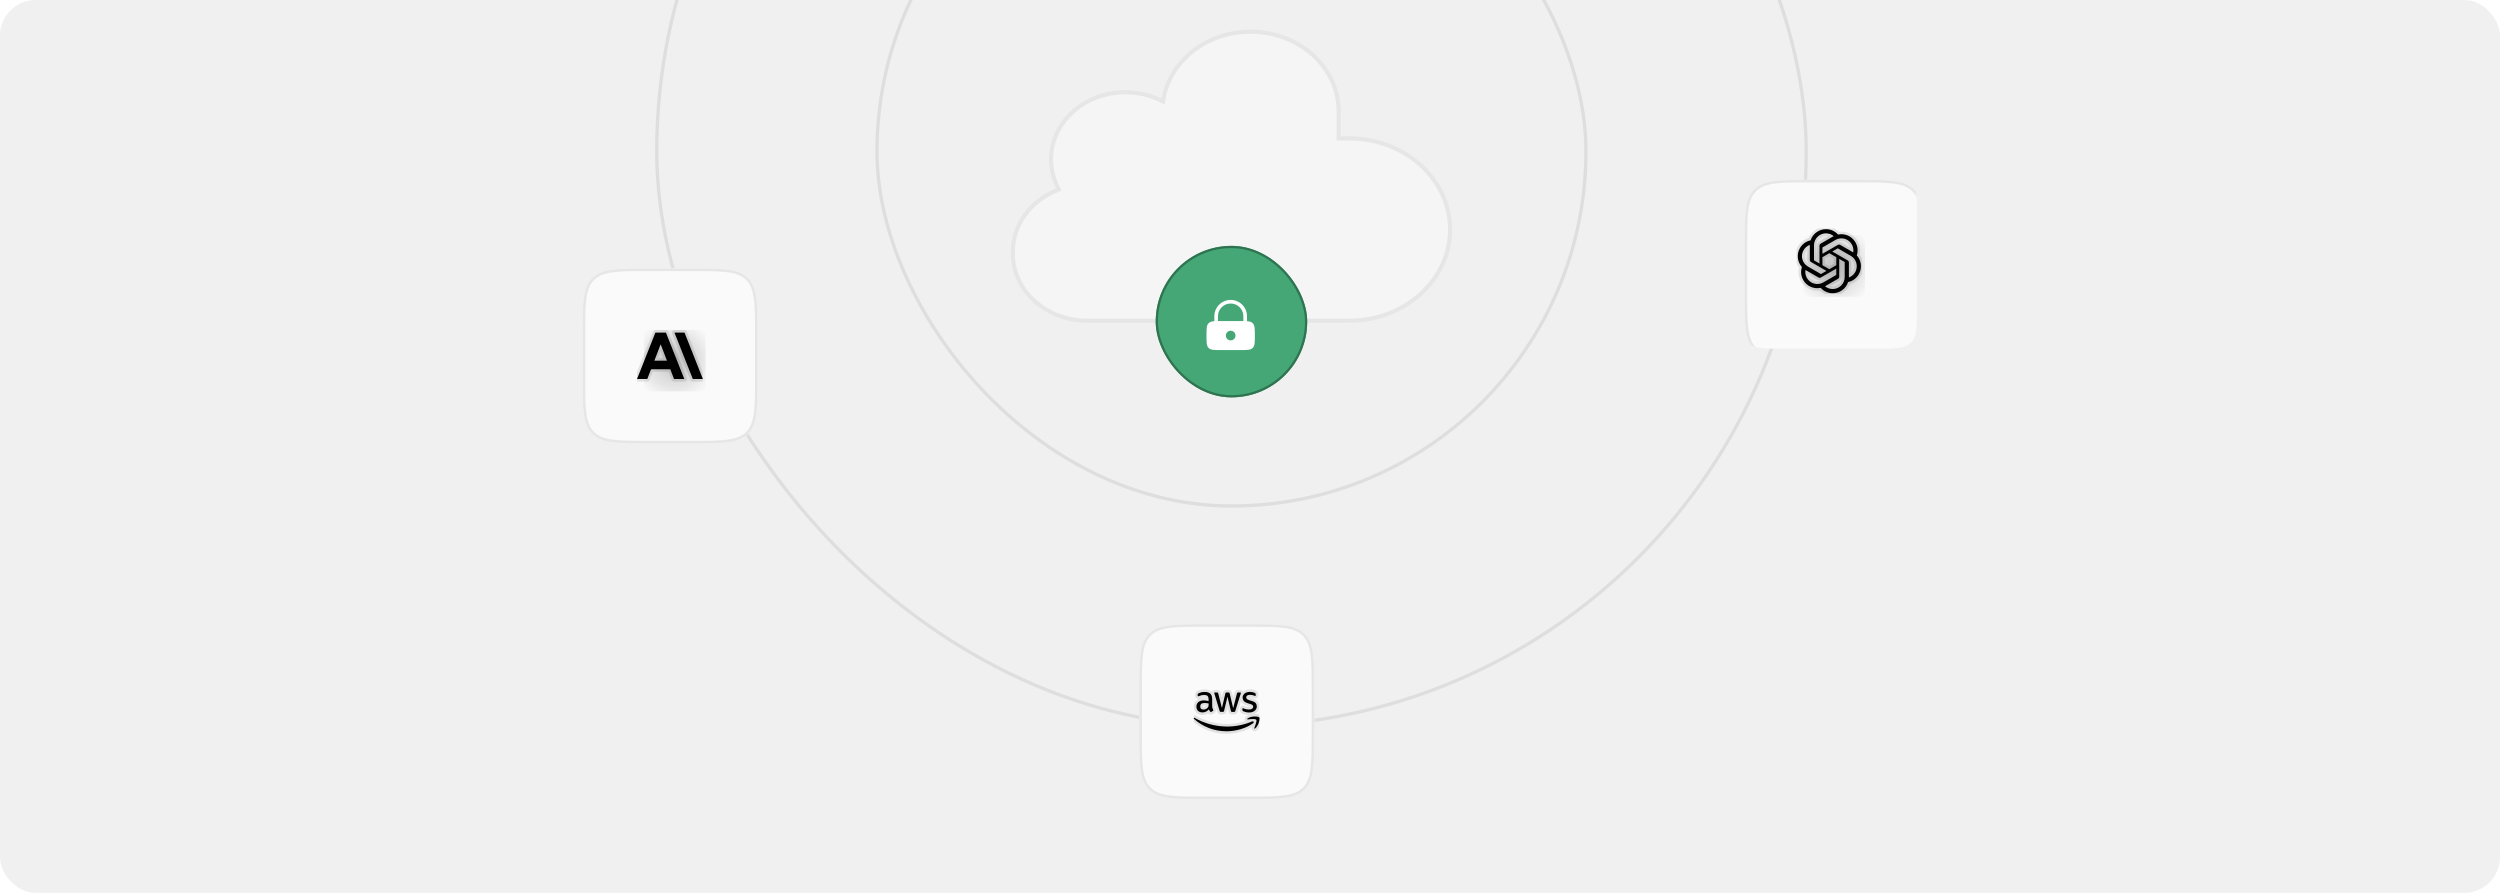 <svg width="1120" height="400" viewBox="0 0 1120 400" fill="none" xmlns="http://www.w3.org/2000/svg">
<g clip-path="url(#clip0_2764_4206)">
<rect width="1120" height="400" rx="16" fill="#F0F0F0"/>
<rect x="392.886" y="-90.931" width="317.614" height="317.614" rx="158.807" stroke="#DEDEDE" stroke-width="1.5"/>
<rect x="294.213" y="-189.604" width="514.961" height="514.961" rx="257.48" stroke="#DEDEDE" stroke-width="1.5"/>
<g filter="url(#filter0_d_2764_4206)">
<path d="M261 146.083C261 132.171 261 125.215 265.322 120.893C269.644 116.571 276.6 116.571 290.512 116.571H309.911C323.823 116.571 330.779 116.571 335.101 120.893C339.423 125.215 339.423 132.171 339.423 146.083V165.482C339.423 179.395 339.423 186.351 335.101 190.673C330.779 194.994 323.823 194.994 309.911 194.994H290.512C276.6 194.994 269.644 194.994 265.322 190.673C261 186.351 261 179.395 261 165.482V146.083Z" fill="#FAFAFA"/>
<path d="M261.595 146.083C261.595 139.11 261.596 133.941 262.13 129.971C262.661 126.019 263.711 123.346 265.743 121.314C267.775 119.282 270.448 118.233 274.4 117.701C278.369 117.168 283.539 117.166 290.512 117.166H309.911C316.884 117.166 322.054 117.168 326.023 117.701C329.976 118.233 332.648 119.282 334.68 121.314C336.712 123.346 337.762 126.019 338.293 129.971C338.827 133.941 338.828 139.11 338.828 146.083V165.482C338.828 172.455 338.827 177.625 338.293 181.595C337.762 185.547 336.712 188.22 334.68 190.252C332.648 192.284 329.976 193.333 326.023 193.864C322.054 194.398 316.884 194.399 309.911 194.399H290.512C283.539 194.399 278.369 194.398 274.4 193.864C270.448 193.333 267.775 192.284 265.743 190.252C263.711 188.22 262.661 185.547 262.13 181.595C261.596 177.625 261.595 172.455 261.595 165.482V146.083Z" stroke="#E6E6E6" stroke-width="1.19"/>
<g opacity="0.23" filter="url(#filter1_f_2764_4206)">
<rect x="288.544" y="144.116" width="27.545" height="27.545" fill="url(#paint0_radial_2764_4206)"/>
</g>
<g clip-path="url(#clip1_2764_4206)">
<path d="M306.661 145.308H302.146L310.38 166.112H314.895L306.661 145.308ZM293.617 145.308L285.383 166.112H289.987L291.671 161.743H300.285L301.969 166.112H306.572L298.339 145.308H293.617ZM293.16 157.879L295.978 150.57L298.795 157.88L293.16 157.879Z" fill="black"/>
<g style="mix-blend-mode:plus-lighter" opacity="0.1" filter="url(#filter2_f_2764_4206)">
<path d="M306.661 145.308H302.146L310.38 166.112H314.895L306.661 145.308ZM293.617 145.308L285.383 166.112H289.987L291.671 161.743H300.285L301.969 166.112H306.572L298.339 145.308H293.617ZM293.16 157.879L295.978 150.57L298.795 157.88L293.16 157.879Z" stroke="black" stroke-width="2.295" stroke-linecap="round" stroke-linejoin="round"/>
</g>
</g>
</g>
<g filter="url(#filter3_d_2764_4206)">
<path d="M510.376 305.448C510.376 291.536 510.376 284.58 514.698 280.258C519.02 275.936 525.976 275.936 539.888 275.936H559.288C573.2 275.936 580.156 275.936 584.478 280.258C588.8 284.58 588.8 291.536 588.8 305.448V324.847C588.8 338.76 588.8 345.716 584.478 350.038C580.156 354.359 573.2 354.359 559.288 354.359H539.889C525.976 354.359 519.02 354.359 514.698 350.038C510.376 345.716 510.376 338.76 510.376 324.847V305.448Z" fill="#FAFAFA"/>
<path d="M510.972 305.448C510.972 298.475 510.973 293.306 511.507 289.336C512.038 285.384 513.087 282.711 515.119 280.679C517.151 278.647 519.824 277.598 523.776 277.066C527.746 276.533 532.916 276.531 539.888 276.531H559.288C566.26 276.531 571.43 276.533 575.4 277.066C579.352 277.598 582.025 278.647 584.057 280.679C586.089 282.711 587.138 285.384 587.67 289.336C588.203 293.306 588.205 298.475 588.205 305.448V324.847C588.205 331.82 588.203 336.99 587.67 340.96C587.138 344.912 586.089 347.585 584.057 349.617C582.025 351.649 579.352 352.698 575.4 353.229C571.43 353.763 566.261 353.764 559.288 353.764H539.889C532.916 353.764 527.746 353.763 523.776 353.229C519.824 352.698 517.151 351.649 515.119 349.617C513.087 347.585 512.038 344.912 511.507 340.96C510.973 336.99 510.972 331.82 510.972 324.847V305.448Z" stroke="#E6E6E6" stroke-width="1.19"/>
<g clip-path="url(#clip2_2764_4206)">
<path d="M543.081 312.684C543.081 313.053 543.111 313.348 543.185 313.599C543.259 313.776 543.362 314.012 543.495 314.278C543.554 314.337 543.568 314.425 543.568 314.499C543.568 314.602 543.509 314.691 543.377 314.794L542.757 315.207C542.668 315.266 542.58 315.296 542.506 315.296C542.403 315.296 542.314 315.237 542.211 315.148C542.078 315.001 541.96 314.853 541.857 314.691C541.768 314.529 541.665 314.337 541.562 314.115C540.794 315.015 539.835 315.473 538.669 315.473C537.843 315.473 537.194 315.237 536.707 314.765C536.235 314.292 535.984 313.658 535.984 312.861C535.984 312.05 536.279 311.385 536.869 310.854C537.474 310.353 538.271 310.087 539.274 310.087C539.614 310.087 539.924 310.116 540.322 310.175C540.661 310.22 541.06 310.294 541.444 310.382V309.674C541.444 308.921 541.296 308.434 540.986 308.095C540.661 307.785 540.145 307.652 539.392 307.652C539.038 307.652 538.684 307.696 538.33 307.77C537.961 307.859 537.607 307.962 537.268 308.11C537.105 308.169 536.972 308.213 536.928 308.228C536.854 308.257 536.81 308.257 536.766 308.257C536.633 308.257 536.559 308.169 536.559 307.962V307.475C536.559 307.328 536.574 307.21 536.633 307.136C536.677 307.062 536.766 307.003 536.899 306.959C537.253 306.752 537.651 306.605 538.138 306.486C538.639 306.356 539.155 306.291 539.673 306.295C540.839 306.295 541.694 306.56 542.24 307.091C542.786 307.623 543.052 308.434 543.052 309.511V312.684H543.081ZM539.097 314.189C539.422 314.189 539.747 314.13 540.101 314.012C540.455 313.894 540.765 313.673 541.03 313.378C541.193 313.186 541.311 312.979 541.399 312.743C541.399 312.507 541.473 312.227 541.473 311.887V311.489C541.178 311.385 540.883 311.385 540.558 311.312C540.254 311.279 539.949 311.259 539.643 311.253C538.979 311.253 538.507 311.385 538.182 311.651C537.858 311.917 537.71 312.286 537.71 312.773C537.71 313.245 537.814 313.599 538.064 313.82C538.3 314.071 538.64 314.189 539.097 314.189ZM546.977 315.237C546.834 315.241 546.692 315.211 546.564 315.148C546.52 315.074 546.446 314.942 546.387 314.765L544.085 307.18C544.026 306.959 543.996 306.855 543.996 306.782C543.996 306.619 544.07 306.531 544.232 306.531H545.192C545.383 306.531 545.516 306.56 545.575 306.634C545.664 306.693 545.723 306.826 545.782 307.018L547.42 313.51L548.954 307.018C548.999 306.826 549.058 306.693 549.146 306.634C549.22 306.575 549.353 306.531 549.515 306.531H550.327C550.504 306.531 550.637 306.56 550.71 306.634C550.784 306.693 550.858 306.826 550.902 307.018L552.466 313.599L554.148 307.018C554.207 306.826 554.281 306.693 554.34 306.634C554.429 306.575 554.547 306.531 554.724 306.531H555.639C555.801 306.531 555.89 306.619 555.89 306.782C555.89 306.826 555.875 306.885 555.86 306.959C555.86 306.959 555.831 307.077 555.801 307.18L553.425 314.765C553.366 314.971 553.307 315.074 553.204 315.148C553.145 315.207 553.012 315.252 552.85 315.252H552.009C551.817 315.252 551.728 315.222 551.61 315.148C551.511 315.043 551.449 314.908 551.433 314.765L549.913 308.434L548.394 314.75C548.349 314.942 548.29 315.074 548.217 315.148C548.095 315.215 547.957 315.245 547.818 315.237H546.977ZM559.593 315.502C559.106 315.502 558.561 315.443 558.074 315.325C557.587 315.207 557.203 315.074 556.952 314.942C556.824 314.88 556.716 314.783 556.642 314.661C556.602 314.579 556.582 314.488 556.583 314.396V313.894C556.583 313.687 556.657 313.599 556.805 313.599H556.982C557.041 313.599 557.129 313.673 557.232 313.717C557.557 313.864 557.926 313.983 558.31 314.056C558.708 314.13 559.106 314.174 559.475 314.174C560.095 314.174 560.582 314.071 560.907 313.85C561.246 313.599 561.423 313.319 561.423 312.92C561.423 312.64 561.32 312.418 561.158 312.227C560.98 312.05 560.641 311.872 560.169 311.725L558.738 311.282C558.029 311.046 557.498 310.721 557.173 310.279C556.857 309.869 556.685 309.365 556.686 308.847C556.686 308.434 556.775 308.08 556.952 307.77C557.129 307.446 557.365 307.18 557.631 306.959C557.956 306.737 558.28 306.575 558.679 306.457C559.062 306.339 559.475 306.28 559.918 306.28C560.125 306.28 560.346 306.295 560.582 306.324C560.789 306.354 560.995 306.398 561.202 306.427C561.408 306.486 561.585 306.531 561.763 306.59C561.94 306.649 562.058 306.708 562.176 306.767C562.309 306.841 562.412 306.914 562.471 307.003C562.53 307.091 562.559 307.195 562.559 307.328V307.8C562.559 308.006 562.486 308.11 562.338 308.11C562.264 308.11 562.131 308.065 561.954 307.992C561.408 307.741 560.774 307.608 560.08 307.608C559.52 307.608 559.106 307.696 558.767 307.888C558.472 308.065 558.31 308.361 558.31 308.759C558.31 309.039 558.413 309.275 558.605 309.452C558.797 309.644 559.166 309.821 559.682 309.998L561.084 310.441C561.792 310.648 562.294 310.972 562.604 311.385C562.899 311.784 563.046 312.241 563.046 312.758C563.046 313.171 562.958 313.555 562.795 313.894C562.618 314.219 562.382 314.514 562.058 314.75C561.777 315.001 561.408 315.178 560.995 315.311C560.582 315.443 560.08 315.502 559.593 315.502ZM561.438 320.283C558.206 322.659 553.514 323.928 549.515 323.928C543.834 323.928 538.743 321.833 534.892 318.365C534.582 318.085 534.862 317.716 535.231 317.937C539.392 320.342 544.513 321.803 549.825 321.803C553.411 321.803 557.351 321.065 560.966 319.501C561.512 319.28 561.969 319.885 561.438 320.283ZM562.795 318.763C562.368 318.218 560.051 318.498 559.003 318.616C558.693 318.66 558.649 318.38 558.929 318.173C560.774 316.889 563.814 317.288 564.153 317.686C564.507 318.129 564.065 321.169 562.338 322.615C562.058 322.836 561.807 322.718 561.925 322.452C562.323 321.449 563.194 319.265 562.795 318.763Z" fill="black"/>
<g style="mix-blend-mode:plus-lighter" opacity="0.1" filter="url(#filter4_f_2764_4206)">
<path d="M543.081 312.684C543.081 313.053 543.111 313.348 543.185 313.599C543.259 313.776 543.362 314.012 543.495 314.278C543.554 314.337 543.568 314.425 543.568 314.499C543.568 314.602 543.509 314.691 543.377 314.794L542.757 315.207C542.668 315.266 542.58 315.296 542.506 315.296C542.403 315.296 542.314 315.237 542.211 315.148C542.078 315.001 541.96 314.853 541.857 314.691C541.768 314.529 541.665 314.337 541.562 314.115C540.794 315.015 539.835 315.473 538.669 315.473C537.843 315.473 537.194 315.237 536.707 314.765C536.235 314.292 535.984 313.658 535.984 312.861C535.984 312.05 536.279 311.385 536.869 310.854C537.474 310.353 538.271 310.087 539.274 310.087C539.614 310.087 539.924 310.116 540.322 310.175C540.661 310.22 541.06 310.294 541.444 310.382V309.674C541.444 308.921 541.296 308.434 540.986 308.095C540.661 307.785 540.145 307.652 539.392 307.652C539.038 307.652 538.684 307.696 538.33 307.77C537.961 307.859 537.607 307.962 537.268 308.11C537.105 308.169 536.972 308.213 536.928 308.228C536.854 308.257 536.81 308.257 536.766 308.257C536.633 308.257 536.559 308.169 536.559 307.962V307.475C536.559 307.328 536.574 307.21 536.633 307.136C536.677 307.062 536.766 307.003 536.899 306.959C537.253 306.752 537.651 306.605 538.138 306.486C538.639 306.356 539.155 306.291 539.673 306.295C540.839 306.295 541.694 306.56 542.24 307.091C542.786 307.623 543.052 308.434 543.052 309.511V312.684H543.081ZM539.097 314.189C539.422 314.189 539.747 314.13 540.101 314.012C540.455 313.894 540.765 313.673 541.03 313.378C541.193 313.186 541.311 312.979 541.399 312.743C541.399 312.507 541.473 312.227 541.473 311.887V311.489C541.178 311.385 540.883 311.385 540.558 311.312C540.254 311.279 539.949 311.259 539.643 311.253C538.979 311.253 538.507 311.385 538.182 311.651C537.858 311.917 537.71 312.286 537.71 312.773C537.71 313.245 537.814 313.599 538.064 313.82C538.3 314.071 538.64 314.189 539.097 314.189ZM546.977 315.237C546.834 315.241 546.692 315.211 546.564 315.148C546.52 315.074 546.446 314.942 546.387 314.765L544.085 307.18C544.026 306.959 543.996 306.855 543.996 306.782C543.996 306.619 544.07 306.531 544.232 306.531H545.192C545.383 306.531 545.516 306.56 545.575 306.634C545.664 306.693 545.723 306.826 545.782 307.018L547.42 313.51L548.954 307.018C548.999 306.826 549.058 306.693 549.146 306.634C549.22 306.575 549.353 306.531 549.515 306.531H550.327C550.504 306.531 550.637 306.56 550.71 306.634C550.784 306.693 550.858 306.826 550.902 307.018L552.466 313.599L554.148 307.018C554.207 306.826 554.281 306.693 554.34 306.634C554.429 306.575 554.547 306.531 554.724 306.531H555.639C555.801 306.531 555.89 306.619 555.89 306.782C555.89 306.826 555.875 306.885 555.86 306.959C555.86 306.959 555.831 307.077 555.801 307.18L553.425 314.765C553.366 314.971 553.307 315.074 553.204 315.148C553.145 315.207 553.012 315.252 552.85 315.252H552.009C551.817 315.252 551.728 315.222 551.61 315.148C551.511 315.043 551.449 314.908 551.433 314.765L549.913 308.434L548.394 314.75C548.349 314.942 548.29 315.074 548.217 315.148C548.095 315.215 547.957 315.245 547.818 315.237H546.977ZM559.593 315.502C559.106 315.502 558.561 315.443 558.074 315.325C557.587 315.207 557.203 315.074 556.952 314.942C556.824 314.88 556.716 314.783 556.642 314.661C556.602 314.579 556.582 314.488 556.583 314.396V313.894C556.583 313.687 556.657 313.599 556.805 313.599H556.982C557.041 313.599 557.129 313.673 557.232 313.717C557.557 313.864 557.926 313.983 558.31 314.056C558.708 314.13 559.106 314.174 559.475 314.174C560.095 314.174 560.582 314.071 560.907 313.85C561.246 313.599 561.423 313.319 561.423 312.92C561.423 312.64 561.32 312.418 561.158 312.227C560.98 312.05 560.641 311.872 560.169 311.725L558.738 311.282C558.029 311.046 557.498 310.721 557.173 310.279C556.857 309.869 556.685 309.365 556.686 308.847C556.686 308.434 556.775 308.08 556.952 307.77C557.129 307.446 557.365 307.18 557.631 306.959C557.956 306.737 558.28 306.575 558.679 306.457C559.062 306.339 559.475 306.28 559.918 306.28C560.125 306.28 560.346 306.295 560.582 306.324C560.789 306.354 560.995 306.398 561.202 306.427C561.408 306.486 561.585 306.531 561.763 306.59C561.94 306.649 562.058 306.708 562.176 306.767C562.309 306.841 562.412 306.914 562.471 307.003C562.53 307.091 562.559 307.195 562.559 307.328V307.8C562.559 308.006 562.486 308.11 562.338 308.11C562.264 308.11 562.131 308.065 561.954 307.992C561.408 307.741 560.774 307.608 560.08 307.608C559.52 307.608 559.106 307.696 558.767 307.888C558.472 308.065 558.31 308.361 558.31 308.759C558.31 309.039 558.413 309.275 558.605 309.452C558.797 309.644 559.166 309.821 559.682 309.998L561.084 310.441C561.792 310.648 562.294 310.972 562.604 311.385C562.899 311.784 563.046 312.241 563.046 312.758C563.046 313.171 562.958 313.555 562.795 313.894C562.618 314.219 562.382 314.514 562.058 314.75C561.777 315.001 561.408 315.178 560.995 315.311C560.582 315.443 560.08 315.502 559.593 315.502ZM561.438 320.283C558.206 322.659 553.514 323.928 549.515 323.928C543.834 323.928 538.743 321.833 534.892 318.365C534.582 318.085 534.862 317.716 535.231 317.937C539.392 320.342 544.513 321.803 549.825 321.803C553.411 321.803 557.351 321.065 560.966 319.501C561.512 319.28 561.969 319.885 561.438 320.283ZM562.795 318.763C562.368 318.218 560.051 318.498 559.003 318.616C558.693 318.66 558.649 318.38 558.929 318.173C560.774 316.889 563.814 317.288 564.153 317.686C564.507 318.129 564.065 321.169 562.338 322.615C562.058 322.836 561.807 322.718 561.925 322.452C562.323 321.449 563.194 319.265 562.795 318.763Z" stroke="black" stroke-width="2.295" stroke-linecap="round" stroke-linejoin="round"/>
</g>
</g>
</g>
<g filter="url(#filter5_bi_2764_4206)">
<g clip-path="url(#clip3_2764_4206)">
<g filter="url(#filter6_d_2764_4206)">
<path d="M781.559 105.211C781.559 91.299 781.559 84.343 785.881 80.021C790.203 75.699 797.159 75.699 811.071 75.699H832.385C846.297 75.699 853.254 75.699 857.575 80.021C861.897 84.343 861.897 91.299 861.897 105.211V126.525C861.897 140.438 861.897 147.394 857.575 151.716C853.254 156.038 846.297 156.038 832.385 156.038H811.071C797.159 156.038 790.203 156.038 785.881 151.716C781.559 147.394 781.559 140.438 781.559 126.525V105.211Z" fill="#FAFAFA"/>
<path d="M782.154 105.211C782.154 98.238 782.155 93.069 782.689 89.099C783.221 85.147 784.27 82.474 786.302 80.442C788.334 78.41 791.007 77.361 794.959 76.829C798.928 76.296 804.098 76.294 811.071 76.294H832.385C839.358 76.294 844.528 76.296 848.497 76.829C852.45 77.361 855.123 78.41 857.155 80.442C859.187 82.474 860.236 85.147 860.767 89.099C861.301 93.069 861.302 98.238 861.302 105.211V126.525C861.302 133.498 861.301 138.668 860.767 142.638C860.236 146.59 859.187 149.263 857.155 151.295C855.123 153.327 852.45 154.376 848.497 154.907C844.528 155.441 839.358 155.442 832.385 155.442H811.071C804.098 155.442 798.928 155.441 794.959 154.907C791.007 154.376 788.334 153.327 786.302 151.295C784.27 149.263 783.221 146.59 782.689 142.638C782.155 138.668 782.154 133.498 782.154 126.525V105.211Z" stroke="#E6E6E6" stroke-width="1.19"/>
</g>
<g opacity="0.23" filter="url(#filter7_f_2764_4206)">
<rect x="807.956" y="104.275" width="27.545" height="27.545" fill="url(#paint1_radial_2764_4206)"/>
</g>
<g clip-path="url(#clip4_2764_4206)">
<path d="M831.84 113.265C832.161 112.299 832.273 111.276 832.167 110.263C832.061 109.251 831.74 108.273 831.226 107.394C830.463 106.066 829.297 105.014 827.898 104.39C826.498 103.767 824.937 103.604 823.439 103.926C822.764 103.165 821.933 102.556 821.003 102.142C820.074 101.727 819.066 101.516 818.048 101.522C816.517 101.519 815.024 102.001 813.785 102.901C812.545 103.8 811.623 105.07 811.152 106.527C810.154 106.731 809.212 107.146 808.387 107.744C807.563 108.342 806.876 109.109 806.372 109.995C805.603 111.32 805.275 112.854 805.435 114.378C805.595 115.901 806.234 117.335 807.261 118.471C806.94 119.437 806.828 120.46 806.934 121.473C807.04 122.486 807.361 123.464 807.875 124.342C808.638 125.671 809.804 126.723 811.203 127.346C812.603 127.969 814.164 128.132 815.662 127.811C816.338 128.572 817.168 129.18 818.098 129.595C819.028 130.009 820.035 130.22 821.053 130.214C822.585 130.218 824.079 129.735 825.319 128.835C826.559 127.935 827.481 126.664 827.952 125.206C828.949 125.002 829.892 124.587 830.716 123.989C831.54 123.391 832.227 122.623 832.731 121.738C833.499 120.414 833.826 118.879 833.666 117.356C833.506 115.833 832.866 114.401 831.84 113.265ZM821.055 128.34C819.797 128.342 818.579 127.901 817.613 127.095C817.657 127.072 817.734 127.03 817.783 126.999L823.496 123.7C823.639 123.618 823.759 123.5 823.841 123.357C823.924 123.214 823.967 123.051 823.966 122.886V114.831L826.38 116.226C826.393 116.232 826.404 116.241 826.412 116.253C826.42 116.264 826.426 116.278 826.427 116.292V122.962C826.426 124.387 825.859 125.753 824.852 126.761C823.845 127.769 822.479 128.336 821.055 128.339L821.055 128.34ZM809.502 123.405C808.872 122.316 808.645 121.041 808.861 119.802C808.904 119.828 808.977 119.873 809.031 119.903L814.744 123.202C814.886 123.286 815.048 123.329 815.213 123.329C815.378 123.329 815.54 123.286 815.682 123.202L822.657 119.175V121.964C822.658 121.979 822.655 121.993 822.649 122.006C822.643 122.019 822.634 122.03 822.623 122.038L816.848 125.373C815.612 126.085 814.145 126.277 812.768 125.908C811.391 125.539 810.216 124.639 809.502 123.405ZM808 110.934C808.627 109.843 809.618 109.009 810.799 108.576C810.799 108.624 810.796 108.712 810.796 108.772V115.372C810.795 115.537 810.838 115.699 810.921 115.842C811.003 115.985 811.122 116.103 811.265 116.184L818.24 120.211L815.825 121.606C815.814 121.614 815.8 121.618 815.785 121.62C815.771 121.621 815.757 121.619 815.744 121.613L809.967 118.276C808.734 117.562 807.834 116.388 807.465 115.011C807.097 113.635 807.289 112.169 808 110.934ZM827.839 115.551L820.864 111.523L823.279 110.129C823.291 110.122 823.305 110.117 823.319 110.116C823.333 110.114 823.347 110.117 823.36 110.122L829.136 113.456C830.021 113.967 830.742 114.72 831.214 115.626C831.687 116.532 831.892 117.554 831.804 118.572C831.717 119.59 831.342 120.563 830.722 121.375C830.102 122.188 829.264 122.807 828.305 123.16V116.363C828.307 116.198 828.264 116.036 828.182 115.894C828.1 115.751 827.982 115.633 827.839 115.551ZM830.242 111.933C830.2 111.907 830.126 111.862 830.073 111.832L824.359 108.533C824.217 108.45 824.055 108.406 823.89 108.406C823.725 108.406 823.564 108.45 823.421 108.533L816.447 112.56V109.771C816.446 109.757 816.449 109.742 816.455 109.729C816.461 109.717 816.47 109.705 816.481 109.697L822.255 106.365C823.14 105.855 824.152 105.607 825.173 105.65C826.193 105.694 827.18 106.027 828.018 106.612C828.856 107.196 829.51 108.007 829.904 108.949C830.298 109.892 830.415 110.927 830.242 111.933ZM815.133 116.904L812.718 115.509C812.705 115.503 812.695 115.494 812.687 115.482C812.678 115.471 812.673 115.457 812.671 115.443V108.773C812.672 107.752 812.964 106.751 813.513 105.89C814.061 105.028 814.844 104.34 815.769 103.907C816.694 103.474 817.723 103.313 818.736 103.444C819.749 103.574 820.704 103.991 821.489 104.644C821.432 104.675 821.376 104.707 821.32 104.74L815.607 108.04C815.463 108.121 815.344 108.24 815.262 108.382C815.18 108.525 815.137 108.687 815.138 108.852L815.133 116.904ZM816.445 114.075L819.551 112.281L822.659 114.075V117.661L819.552 119.455L816.445 117.661V114.075Z" fill="black"/>
<g style="mix-blend-mode:plus-lighter" opacity="0.1" filter="url(#filter8_f_2764_4206)">
<path d="M831.84 113.265C832.161 112.299 832.273 111.276 832.167 110.263C832.061 109.251 831.74 108.273 831.226 107.394C830.463 106.066 829.297 105.014 827.898 104.39C826.498 103.767 824.937 103.604 823.439 103.926C822.764 103.165 821.933 102.556 821.003 102.142C820.074 101.727 819.066 101.516 818.048 101.522C816.517 101.519 815.024 102.001 813.785 102.901C812.545 103.8 811.623 105.07 811.152 106.527C810.154 106.731 809.212 107.146 808.387 107.744C807.563 108.342 806.876 109.109 806.372 109.995C805.603 111.32 805.275 112.854 805.435 114.378C805.595 115.901 806.234 117.335 807.261 118.471C806.94 119.437 806.828 120.46 806.934 121.473C807.04 122.486 807.361 123.464 807.875 124.342C808.638 125.671 809.804 126.723 811.203 127.346C812.603 127.969 814.164 128.132 815.662 127.811C816.338 128.572 817.168 129.18 818.098 129.595C819.028 130.009 820.035 130.22 821.053 130.214C822.585 130.218 824.079 129.735 825.319 128.835C826.559 127.935 827.481 126.664 827.952 125.206C828.949 125.002 829.892 124.587 830.716 123.989C831.54 123.391 832.227 122.623 832.731 121.738C833.499 120.414 833.826 118.879 833.666 117.356C833.506 115.833 832.866 114.401 831.84 113.265ZM821.055 128.34C819.797 128.342 818.579 127.901 817.613 127.095C817.657 127.072 817.734 127.03 817.783 126.999L823.496 123.7C823.639 123.618 823.759 123.5 823.841 123.357C823.924 123.214 823.967 123.051 823.966 122.886V114.831L826.38 116.226C826.393 116.232 826.404 116.241 826.412 116.253C826.42 116.264 826.426 116.278 826.427 116.292V122.962C826.426 124.387 825.859 125.753 824.852 126.761C823.845 127.769 822.479 128.336 821.055 128.339L821.055 128.34ZM809.502 123.405C808.872 122.316 808.645 121.041 808.861 119.802C808.904 119.828 808.977 119.873 809.031 119.903L814.744 123.202C814.886 123.286 815.048 123.329 815.213 123.329C815.378 123.329 815.54 123.286 815.682 123.202L822.657 119.175V121.964C822.658 121.979 822.655 121.993 822.649 122.006C822.643 122.019 822.634 122.03 822.623 122.038L816.848 125.373C815.612 126.085 814.145 126.277 812.768 125.908C811.391 125.539 810.216 124.639 809.502 123.405ZM808 110.934C808.627 109.843 809.618 109.009 810.799 108.576C810.799 108.624 810.796 108.712 810.796 108.772V115.372C810.795 115.537 810.838 115.699 810.921 115.842C811.003 115.985 811.122 116.103 811.265 116.184L818.24 120.211L815.825 121.606C815.814 121.614 815.8 121.618 815.785 121.62C815.771 121.621 815.757 121.619 815.744 121.613L809.967 118.276C808.734 117.562 807.834 116.388 807.465 115.011C807.097 113.635 807.289 112.169 808 110.934ZM827.839 115.551L820.864 111.523L823.279 110.129C823.291 110.122 823.305 110.117 823.319 110.116C823.333 110.114 823.347 110.117 823.36 110.122L829.136 113.456C830.021 113.967 830.742 114.72 831.214 115.626C831.687 116.532 831.892 117.554 831.804 118.572C831.717 119.59 831.342 120.563 830.722 121.375C830.102 122.188 829.264 122.807 828.305 123.16V116.363C828.307 116.198 828.264 116.036 828.182 115.894C828.1 115.751 827.982 115.633 827.839 115.551ZM830.242 111.933C830.2 111.907 830.126 111.862 830.073 111.832L824.359 108.533C824.217 108.45 824.055 108.406 823.89 108.406C823.725 108.406 823.564 108.45 823.421 108.533L816.447 112.56V109.771C816.446 109.757 816.449 109.742 816.455 109.729C816.461 109.717 816.47 109.705 816.481 109.697L822.255 106.365C823.14 105.855 824.152 105.607 825.173 105.65C826.193 105.694 827.18 106.027 828.018 106.612C828.856 107.196 829.51 108.007 829.904 108.949C830.298 109.892 830.415 110.927 830.242 111.933ZM815.133 116.904L812.718 115.509C812.705 115.503 812.695 115.494 812.687 115.482C812.678 115.471 812.673 115.457 812.671 115.443V108.773C812.672 107.752 812.964 106.751 813.513 105.89C814.061 105.028 814.844 104.34 815.769 103.907C816.694 103.474 817.723 103.313 818.736 103.444C819.749 103.574 820.704 103.991 821.489 104.644C821.432 104.675 821.376 104.707 821.32 104.74L815.607 108.04C815.463 108.121 815.344 108.24 815.262 108.382C815.18 108.525 815.137 108.687 815.138 108.852L815.133 116.904ZM816.445 114.075L819.551 112.281L822.659 114.075V117.661L819.552 119.455L816.445 117.661V114.075Z" stroke="black" stroke-width="2.295" stroke-linecap="round" stroke-linejoin="round"/>
</g>
</g>
</g>
</g>
<path d="M519.946 44.916L521.047 45.452L521.259 44.246C524.236 27.282 540.5 14.201 560.249 14.201C582.141 14.201 599.729 30.258 599.729 49.879V61.074V61.996H600.651H604.453C629.495 61.996 649.636 80.367 649.636 102.841C649.636 125.315 629.495 143.685 604.453 143.685H487.051C468.572 143.685 453.75 130.134 453.75 113.605C453.75 113.466 453.751 113.327 453.754 113.189L453.754 113.175L453.754 113.161C453.751 113.022 453.75 112.883 453.75 112.744C453.75 100.555 461.792 90.002 473.441 85.283L474.375 84.905L473.916 84.009C471.955 80.174 470.862 75.907 470.862 71.408C470.862 54.879 485.683 41.328 504.162 41.328C509.878 41.328 515.252 42.629 519.946 44.916Z" fill="#F5F5F5" stroke="#E6E6E6" stroke-width="1.845"/>
<g filter="url(#filter9_ddii_2764_4206)">
<rect x="517.755" y="112.145" width="67.878" height="67.878" rx="33.939" fill="#44A775"/>
<rect x="518.255" y="112.645" width="66.878" height="66.878" rx="33.439" stroke="#2F7350"/>
</g>
<path fill-rule="evenodd" clip-rule="evenodd" d="M544.025 143.894V141.667C544.025 139.728 544.796 137.868 546.167 136.496C547.539 135.125 549.399 134.354 551.339 134.354C553.278 134.354 555.138 135.125 556.51 136.496C557.881 137.868 558.652 139.728 558.652 141.667V143.894C559.86 143.984 560.645 144.211 561.22 144.786C562.173 145.738 562.173 147.271 562.173 150.335C562.173 153.399 562.173 154.932 561.22 155.883C560.269 156.835 558.736 156.835 555.672 156.835H547.005C543.941 156.835 542.408 156.835 541.457 155.883C540.504 154.932 540.504 153.399 540.504 150.335C540.504 147.271 540.504 145.738 541.457 144.786C542.031 144.211 542.817 143.984 544.025 143.894ZM545.651 141.667C545.651 140.159 546.25 138.712 547.317 137.645C548.383 136.579 549.83 135.979 551.339 135.979C552.847 135.979 554.294 136.579 555.361 137.645C556.427 138.712 557.026 140.159 557.026 141.667V143.838C556.612 143.835 556.16 143.833 555.672 143.834H547.005C546.516 143.833 546.064 143.835 545.651 143.838V141.667ZM553.505 150.335C553.505 150.909 553.277 151.46 552.871 151.867C552.464 152.273 551.913 152.501 551.339 152.501C550.764 152.501 550.213 152.273 549.806 151.867C549.4 151.46 549.172 150.909 549.172 150.335C549.172 149.76 549.4 149.209 549.806 148.802C550.213 148.396 550.764 148.168 551.339 148.168C551.913 148.168 552.464 148.396 552.871 148.802C553.277 149.209 553.505 149.76 553.505 150.335Z" fill="white"/>
</g>
<defs>
<filter id="filter0_d_2764_4206" x="251.777" y="111.038" width="96.868" height="96.868" filterUnits="userSpaceOnUse" color-interpolation-filters="sRGB">
<feFlood flood-opacity="0" result="BackgroundImageFix"/>
<feColorMatrix in="SourceAlpha" type="matrix" values="0 0 0 0 0 0 0 0 0 0 0 0 0 0 0 0 0 0 127 0" result="hardAlpha"/>
<feMorphology radius="5.534" operator="erode" in="SourceAlpha" result="effect1_dropShadow_2764_4206"/>
<feOffset dy="3.689"/>
<feGaussianBlur stdDeviation="7.378"/>
<feComposite in2="hardAlpha" operator="out"/>
<feColorMatrix type="matrix" values="0 0 0 0 0 0 0 0 0 0 0 0 0 0 0 0 0 0 0.05 0"/>
<feBlend mode="normal" in2="BackgroundImageFix" result="effect1_dropShadow_2764_4206"/>
<feBlend mode="normal" in="SourceGraphic" in2="effect1_dropShadow_2764_4206" result="shape"/>
</filter>
<filter id="filter1_f_2764_4206" x="270.181" y="125.753" width="64.27" height="64.271" filterUnits="userSpaceOnUse" color-interpolation-filters="sRGB">
<feFlood flood-opacity="0" result="BackgroundImageFix"/>
<feBlend mode="normal" in="SourceGraphic" in2="BackgroundImageFix" result="shape"/>
<feGaussianBlur stdDeviation="9.182" result="effect1_foregroundBlur_2764_4206"/>
</filter>
<filter id="filter2_f_2764_4206" x="282.76" y="142.685" width="34.758" height="26.05" filterUnits="userSpaceOnUse" color-interpolation-filters="sRGB">
<feFlood flood-opacity="0" result="BackgroundImageFix"/>
<feBlend mode="normal" in="SourceGraphic" in2="BackgroundImageFix" result="shape"/>
<feGaussianBlur stdDeviation="0.738" result="effect1_foregroundBlur_2764_4206"/>
</filter>
<filter id="filter3_d_2764_4206" x="501.154" y="270.403" width="96.868" height="96.868" filterUnits="userSpaceOnUse" color-interpolation-filters="sRGB">
<feFlood flood-opacity="0" result="BackgroundImageFix"/>
<feColorMatrix in="SourceAlpha" type="matrix" values="0 0 0 0 0 0 0 0 0 0 0 0 0 0 0 0 0 0 127 0" result="hardAlpha"/>
<feMorphology radius="5.534" operator="erode" in="SourceAlpha" result="effect1_dropShadow_2764_4206"/>
<feOffset dy="3.689"/>
<feGaussianBlur stdDeviation="7.378"/>
<feComposite in2="hardAlpha" operator="out"/>
<feColorMatrix type="matrix" values="0 0 0 0 0 0 0 0 0 0 0 0 0 0 0 0 0 0 0.05 0"/>
<feBlend mode="normal" in2="BackgroundImageFix" result="effect1_dropShadow_2764_4206"/>
<feBlend mode="normal" in="SourceGraphic" in2="effect1_dropShadow_2764_4206" result="shape"/>
</filter>
<filter id="filter4_f_2764_4206" x="532.132" y="303.657" width="34.758" height="22.895" filterUnits="userSpaceOnUse" color-interpolation-filters="sRGB">
<feFlood flood-opacity="0" result="BackgroundImageFix"/>
<feBlend mode="normal" in="SourceGraphic" in2="BackgroundImageFix" result="shape"/>
<feGaussianBlur stdDeviation="0.738" result="effect1_foregroundBlur_2764_4206"/>
</filter>
<filter id="filter5_bi_2764_4206" x="771.23" y="67.549" width="96.786" height="96.786" filterUnits="userSpaceOnUse" color-interpolation-filters="sRGB">
<feFlood flood-opacity="0" result="BackgroundImageFix"/>
<feGaussianBlur in="BackgroundImageFix" stdDeviation="4.591"/>
<feComposite in2="SourceAlpha" operator="in" result="effect1_backgroundBlur_2764_4206"/>
<feBlend mode="normal" in="SourceGraphic" in2="effect1_backgroundBlur_2764_4206" result="shape"/>
<feColorMatrix in="SourceAlpha" type="matrix" values="0 0 0 0 0 0 0 0 0 0 0 0 0 0 0 0 0 0 127 0" result="hardAlpha"/>
<feMorphology radius="1.148" operator="dilate" in="SourceAlpha" result="effect2_innerShadow_2764_4206"/>
<feOffset dy="1.148"/>
<feGaussianBlur stdDeviation="4.591"/>
<feComposite in2="hardAlpha" operator="arithmetic" k2="-1" k3="1"/>
<feColorMatrix type="matrix" values="0 0 0 0 1 0 0 0 0 1 0 0 0 0 1 0 0 0 0.07 0"/>
<feBlend mode="normal" in2="shape" result="effect2_innerShadow_2764_4206"/>
</filter>
<filter id="filter6_d_2764_4206" x="772.337" y="70.166" width="98.783" height="98.783" filterUnits="userSpaceOnUse" color-interpolation-filters="sRGB">
<feFlood flood-opacity="0" result="BackgroundImageFix"/>
<feColorMatrix in="SourceAlpha" type="matrix" values="0 0 0 0 0 0 0 0 0 0 0 0 0 0 0 0 0 0 127 0" result="hardAlpha"/>
<feMorphology radius="5.534" operator="erode" in="SourceAlpha" result="effect1_dropShadow_2764_4206"/>
<feOffset dy="3.689"/>
<feGaussianBlur stdDeviation="7.378"/>
<feComposite in2="hardAlpha" operator="out"/>
<feColorMatrix type="matrix" values="0 0 0 0 0 0 0 0 0 0 0 0 0 0 0 0 0 0 0.05 0"/>
<feBlend mode="normal" in2="BackgroundImageFix" result="effect1_dropShadow_2764_4206"/>
<feBlend mode="normal" in="SourceGraphic" in2="effect1_dropShadow_2764_4206" result="shape"/>
</filter>
<filter id="filter7_f_2764_4206" x="789.593" y="85.912" width="64.27" height="64.271" filterUnits="userSpaceOnUse" color-interpolation-filters="sRGB">
<feFlood flood-opacity="0" result="BackgroundImageFix"/>
<feBlend mode="normal" in="SourceGraphic" in2="BackgroundImageFix" result="shape"/>
<feGaussianBlur stdDeviation="9.182" result="effect1_foregroundBlur_2764_4206"/>
</filter>
<filter id="filter8_f_2764_4206" x="802.772" y="98.899" width="33.557" height="33.938" filterUnits="userSpaceOnUse" color-interpolation-filters="sRGB">
<feFlood flood-opacity="0" result="BackgroundImageFix"/>
<feBlend mode="normal" in="SourceGraphic" in2="BackgroundImageFix" result="shape"/>
<feGaussianBlur stdDeviation="0.738" result="effect1_foregroundBlur_2764_4206"/>
</filter>
<filter id="filter9_ddii_2764_4206" x="512.755" y="107.145" width="77.877" height="77.878" filterUnits="userSpaceOnUse" color-interpolation-filters="sRGB">
<feFlood flood-opacity="0" result="BackgroundImageFix"/>
<feColorMatrix in="SourceAlpha" type="matrix" values="0 0 0 0 0 0 0 0 0 0 0 0 0 0 0 0 0 0 127 0" result="hardAlpha"/>
<feMorphology radius="3" operator="dilate" in="SourceAlpha" result="effect1_dropShadow_2764_4206"/>
<feOffset/>
<feComposite in2="hardAlpha" operator="out"/>
<feColorMatrix type="matrix" values="0 0 0 0 0 0 0 0 0 0 0 0 0 0 0 0 0 0 0.04 0"/>
<feBlend mode="normal" in2="BackgroundImageFix" result="effect1_dropShadow_2764_4206"/>
<feColorMatrix in="SourceAlpha" type="matrix" values="0 0 0 0 0 0 0 0 0 0 0 0 0 0 0 0 0 0 127 0" result="hardAlpha"/>
<feMorphology radius="1" operator="erode" in="SourceAlpha" result="effect2_dropShadow_2764_4206"/>
<feOffset/>
<feGaussianBlur stdDeviation="3"/>
<feComposite in2="hardAlpha" operator="out"/>
<feColorMatrix type="matrix" values="0 0 0 0 0 0 0 0 0 0 0 0 0 0 0 0 0 0 0.45 0"/>
<feBlend mode="normal" in2="effect1_dropShadow_2764_4206" result="effect2_dropShadow_2764_4206"/>
<feBlend mode="normal" in="SourceGraphic" in2="effect2_dropShadow_2764_4206" result="shape"/>
<feColorMatrix in="SourceAlpha" type="matrix" values="0 0 0 0 0 0 0 0 0 0 0 0 0 0 0 0 0 0 127 0" result="hardAlpha"/>
<feMorphology radius="2" operator="erode" in="SourceAlpha" result="effect3_innerShadow_2764_4206"/>
<feOffset/>
<feComposite in2="hardAlpha" operator="arithmetic" k2="-1" k3="1"/>
<feColorMatrix type="matrix" values="0 0 0 0 1 0 0 0 0 1 0 0 0 0 1 0 0 0 0.25 0"/>
<feBlend mode="normal" in2="shape" result="effect3_innerShadow_2764_4206"/>
<feColorMatrix in="SourceAlpha" type="matrix" values="0 0 0 0 0 0 0 0 0 0 0 0 0 0 0 0 0 0 127 0" result="hardAlpha"/>
<feOffset dy="-2"/>
<feComposite in2="hardAlpha" operator="arithmetic" k2="-1" k3="1"/>
<feColorMatrix type="matrix" values="0 0 0 0 0 0 0 0 0 0 0 0 0 0 0 0 0 0 0.3 0"/>
<feBlend mode="normal" in2="effect3_innerShadow_2764_4206" result="effect4_innerShadow_2764_4206"/>
</filter>
<radialGradient id="paint0_radial_2764_4206" cx="0" cy="0" r="1" gradientUnits="userSpaceOnUse" gradientTransform="translate(302.316 157.888) rotate(52.431) scale(18.823)">
<stop/>
<stop offset="1" stop-opacity="0"/>
</radialGradient>
<radialGradient id="paint1_radial_2764_4206" cx="0" cy="0" r="1" gradientUnits="userSpaceOnUse" gradientTransform="translate(821.728 118.047) rotate(52.431) scale(18.823)">
<stop/>
<stop offset="1" stop-opacity="0"/>
</radialGradient>
<clipPath id="clip0_2764_4206">
<rect width="1120" height="400" rx="16" fill="white"/>
</clipPath>
<clipPath id="clip1_2764_4206">
<rect width="29.512" height="29.512" fill="white" transform="translate(285.383 140.954)"/>
</clipPath>
<clipPath id="clip2_2764_4206">
<rect width="29.512" height="29.512" fill="white" transform="translate(534.759 300.319)"/>
</clipPath>
<clipPath id="clip3_2764_4206">
<path d="M780.412 95.093C780.412 86.437 780.412 82.109 783.101 79.419C785.79 76.73 790.118 76.73 798.775 76.73H840.472C849.128 76.73 853.456 76.73 856.146 79.419C858.835 82.109 858.835 86.437 858.835 95.093V136.79C858.835 145.447 858.835 149.775 856.146 152.464C853.456 155.153 849.128 155.153 840.472 155.153H798.775C790.118 155.153 785.79 155.153 783.101 152.464C780.412 149.775 780.412 145.447 780.412 136.79V95.093Z" fill="white"/>
</clipPath>
<clipPath id="clip4_2764_4206">
<rect width="29.512" height="29.512" fill="white" transform="translate(804.794 101.112)"/>
</clipPath>
</defs>
</svg>